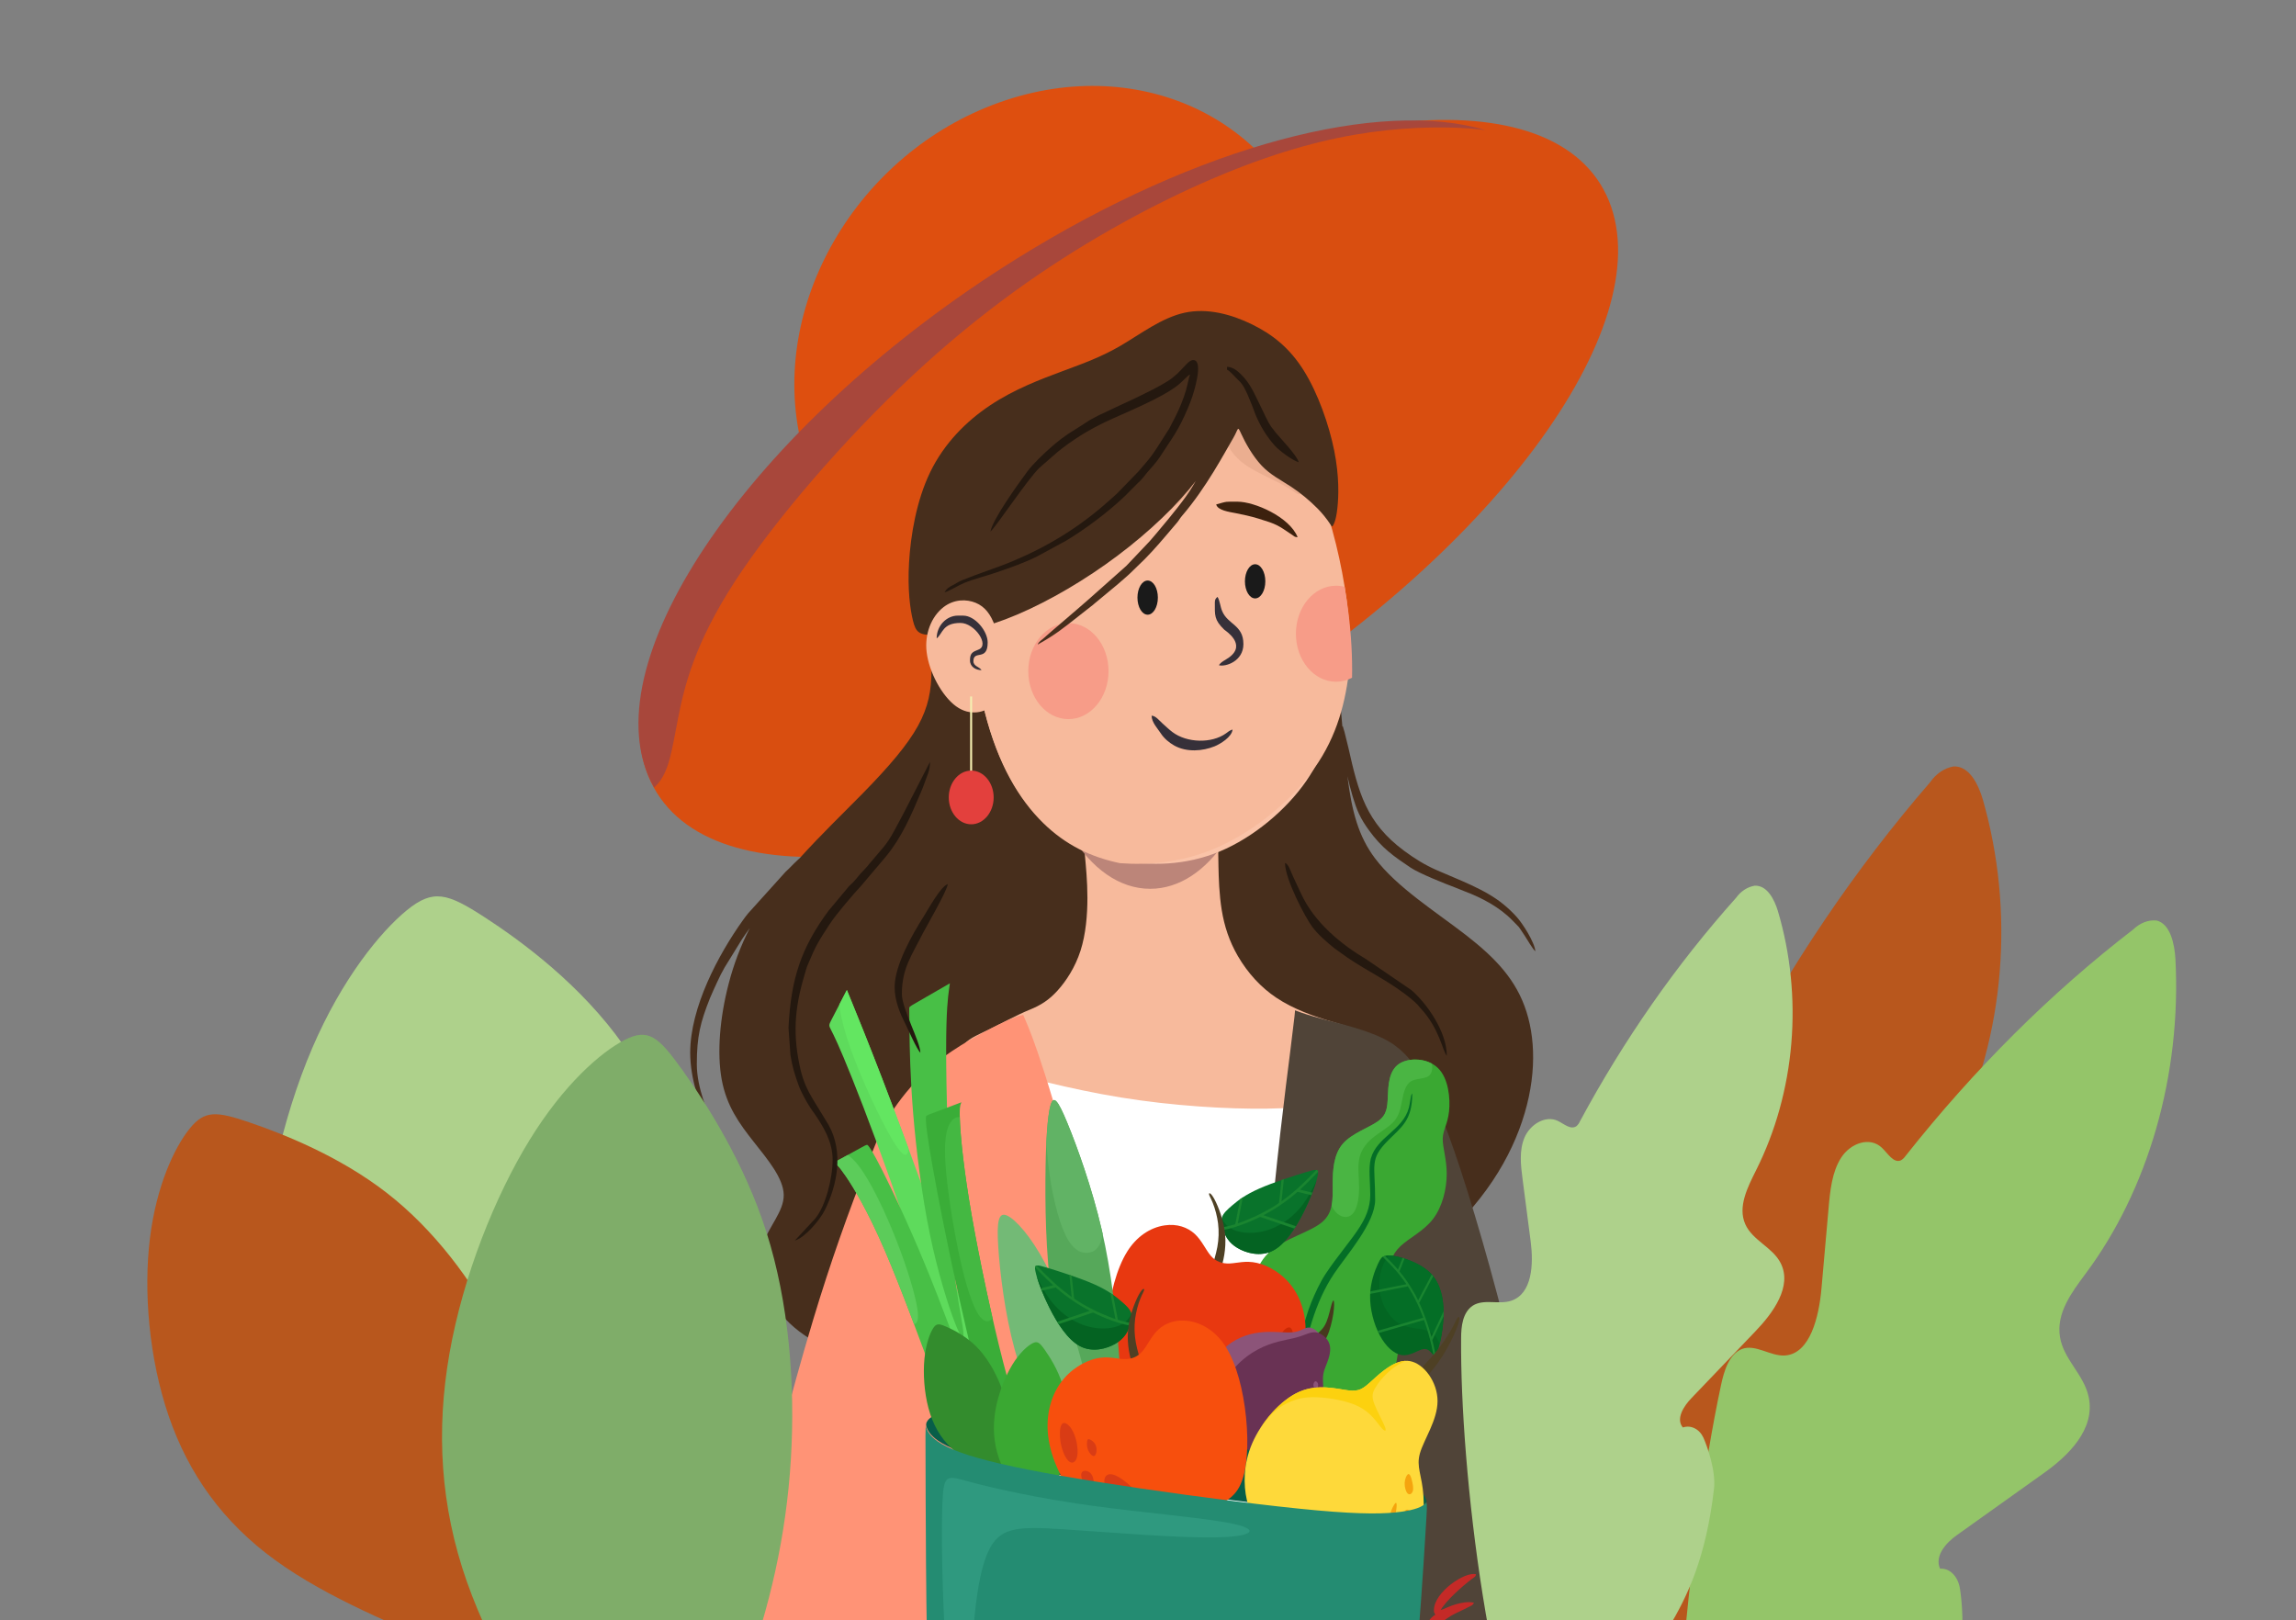 <svg width="231" height="163" viewBox="0 0 231 163" fill="none" xmlns="http://www.w3.org/2000/svg">
<rect x="0" y="0" width="231" height="163" fill="#808080" stroke="none"/>
<g clip-path="url(#clip0_75_5672)">
<path fill-rule="evenodd" clip-rule="evenodd" d="M33.499 152.297C28.57 145.805 26.325 138.403 26.283 130.064C26.241 121.725 28.415 112.45 31.414 105.453C34.413 98.456 38.305 93.72 40.942 91.574C43.579 89.428 45.013 89.856 48.728 92.267C52.443 94.678 58.448 99.068 62.773 105.224C67.098 111.379 69.751 119.296 70.868 127.124C71.984 134.953 71.577 142.695 69.894 151.119C68.21 159.544 65.247 168.646 62.332 171.911C59.416 175.176 56.539 172.561 51.294 168.468C46.049 164.376 38.429 158.791 33.499 152.297Z" fill="#AED18B"/>
<path d="M112.69 60.476C127.048 55.368 135.971 39.995 132.619 26.14C129.267 12.284 114.911 5.194 100.553 10.303C86.194 15.411 77.272 30.784 80.623 44.639C83.975 58.494 98.331 65.585 112.69 60.476Z" fill="#DE4F0F"/>
<path d="M122.992 72.33C149.679 56.348 167.087 33.012 161.874 20.208C156.66 7.403 130.799 9.979 104.112 25.961C77.425 41.943 60.017 65.279 65.231 78.083C70.444 90.888 96.305 88.312 122.992 72.33Z" fill="#D94E10"/>
<path fill-rule="evenodd" clip-rule="evenodd" d="M102.193 26.088C120.733 14.519 138.913 9.927 149.471 13.094C147.369 12.823 145.01 12.758 142.469 12.88C138.611 13.068 134.335 13.683 129.199 15.29C124.062 16.897 118.066 19.493 111.725 23.107C105.384 26.721 98.7 31.358 91.843 37.754C84.987 44.151 77.957 52.31 73.927 58.521C69.897 64.733 68.865 68.997 68.225 72.242C67.586 75.486 67.341 77.711 65.987 79.071C65.931 79.127 65.873 79.182 65.813 79.235C65.572 78.814 65.356 78.371 65.167 77.91C60.037 65.254 76.613 42.052 102.193 26.088Z" fill="#A8473B"/>
<path fill-rule="evenodd" clip-rule="evenodd" d="M94.256 52.494C93.221 54.471 93.024 55.404 92.975 56.695C92.926 57.985 93.025 59.632 93.221 61.526C93.418 63.42 93.714 65.562 93.714 67.484C93.714 69.406 93.418 71.108 92.359 73.029C91.299 74.951 89.475 77.092 86.813 79.811C84.901 81.763 82.556 84.013 80.464 86.337C80.374 86.422 80.293 86.496 80.226 86.557C79.809 86.931 79.465 87.335 79.043 87.71L75.264 91.902C75.065 92.142 74.936 92.319 74.755 92.571C72.257 96.062 69.441 101.361 69.441 105.924C69.441 107.252 69.698 108.627 70.004 109.662C70.225 110.41 70.91 112.174 71.364 112.512C71.354 112.026 70.107 109.61 70.107 107.077C70.107 104.287 70.456 102.868 71.439 100.407C71.65 99.878 71.909 99.361 72.153 98.813C72.379 98.309 72.629 97.818 72.901 97.343L74.646 94.511C74.905 94.127 75.161 93.745 75.433 93.385C74.526 95.152 73.811 97.037 73.305 98.998C72.417 102.402 72.122 105.971 72.614 108.634C73.107 111.297 74.389 113.054 75.818 114.866C77.248 116.678 78.825 118.545 78.85 120.22C78.875 121.894 77.346 123.377 76.755 125.216C76.164 127.056 76.509 129.252 78.037 131.475C79.565 133.699 82.276 135.95 88.906 137.515C95.536 139.08 106.085 139.959 115.992 138.229C125.9 136.5 135.167 132.162 141.478 127.577C147.788 122.993 151.139 118.16 152.84 113.658C154.54 109.156 154.59 104.983 153.579 101.799C152.569 98.614 150.498 96.417 147.492 94.084C144.485 91.75 140.541 89.279 138.348 86.369C136.659 84.129 136.008 81.628 135.561 78.091C135.882 79.499 136.297 80.958 136.724 81.873C137.009 82.485 137.351 83.013 137.737 83.545C139.046 85.353 140.224 86.15 141.915 87.292C142.777 87.874 145.406 88.925 146.403 89.295C146.72 89.412 146.989 89.538 147.328 89.666C149.071 90.321 150.889 91.277 152.198 92.641C153.046 93.528 152.59 92.943 153.385 94.119C153.634 94.489 154.211 95.514 154.472 95.709C154.404 94.799 153.172 92.893 152.605 92.269C152.197 91.814 151.758 91.394 151.293 91.014C149.452 89.472 146.647 88.48 144.51 87.532C143.346 87.017 142.316 86.377 141.281 85.611C137.446 82.781 136.669 79.722 135.662 75.234L135.263 73.618C135.188 73.336 135.149 73.3 135.099 73.059C135.082 73.073 135.067 73.088 135.054 73.104C134.572 67.781 134.056 60.951 133.739 55.374C133.394 49.252 133.296 44.639 130.757 41.593C128.218 38.545 123.24 37.062 117.547 37.804C111.854 38.545 105.445 41.51 101.305 44.505C97.164 47.5 95.292 50.517 94.256 52.494Z" fill="#472E1C"/>
<path fill-rule="evenodd" clip-rule="evenodd" d="M109.165 86.189C109.245 87.117 109.405 88.618 109.405 90.337C109.405 92.056 109.245 93.994 108.709 95.659C108.173 97.324 107.261 98.716 106.394 99.671C105.527 100.626 104.706 101.145 103.554 101.609C102.403 102.072 100.707 102.996 99.441 103.61C98.175 104.224 97.338 104.529 96.768 105.348C96.198 106.167 96.106 106.986 97.19 108.377C98.273 109.769 100.532 111.736 104.592 113.03C108.652 114.325 114.516 114.955 119.544 115.146C124.572 115.337 128.771 115.09 131.896 113.89C135.022 112.691 137.069 110.528 138.203 108.991C141.109 105.054 137.28 103.737 134.109 102.823C132.263 102.291 130.117 101.527 128.406 100.38C126.873 99.357 125.551 97.924 124.54 96.191C123.663 94.677 123.183 93.176 122.92 91.579C122.658 89.983 122.612 88.29 122.589 87.171C122.566 86.052 122.567 85.506 122.567 85.234C122.567 85.095 122.567 85.027 122.271 84.982C121.08 85.81 119.614 86.282 117.965 86.53C116.146 86.803 114.104 86.803 112.536 86.673C111.074 86.552 110.024 86.319 109.135 85.818C109.144 85.931 109.154 86.053 109.165 86.189Z" fill="#F7BA9C"/>
<path fill-rule="evenodd" clip-rule="evenodd" d="M107.508 75.186C107.596 77.188 107.767 80.364 107.784 84.024C109.787 87.353 112.601 89.425 115.717 89.425C118.65 89.425 121.314 87.591 123.287 84.601C123.147 81.904 123.113 79.304 123.093 77.42C123.067 74.874 123.067 73.635 123.067 73.015C123.067 72.7 123.067 72.544 122.723 72.444C121.341 74.326 119.638 75.399 117.723 75.961C115.611 76.582 113.24 76.582 111.419 76.287C109.722 76.012 108.502 75.483 107.471 74.344C107.482 74.6 107.494 74.878 107.508 75.186Z" fill="#BC8579"/>
<path fill-rule="evenodd" clip-rule="evenodd" d="M112.778 110.423C118.002 111.27 123.476 111.599 127.491 111.543C131.506 111.487 134.06 111.052 135.338 110.833C136.616 110.615 136.616 110.615 136.228 117.792C135.84 124.97 135.065 139.326 134.677 146.504C134.289 153.681 134.289 153.682 129.293 153.764C124.298 153.845 114.307 154.01 109.152 153.982C103.997 153.955 103.677 153.736 103.151 151.607C102.625 149.478 101.896 145.439 100.939 137.662C99.981 129.884 98.795 118.366 98.201 112.607C97.608 106.848 97.608 106.849 100.094 107.531C102.58 108.212 107.556 109.577 112.778 110.423Z" fill="white"/>
<path fill-rule="evenodd" clip-rule="evenodd" d="M89.928 111.568C90.811 110.287 92.206 108.489 94.228 106.881C96.251 105.272 98.9 103.856 100.458 103.093C102.015 102.33 102.48 102.221 102.712 102.166L102.945 102.11L103.223 102.765C103.502 103.419 104.06 104.727 105.129 108.078C106.198 111.43 107.779 116.826 109.08 122.467C110.381 128.108 111.405 133.994 112.381 143.451C113.358 152.907 114.287 165.933 114.659 174.817C115.03 183.7 114.847 188.443 114.753 190.813C114.659 193.184 114.659 193.184 112.312 193.075C109.966 192.966 105.27 192.748 100.598 191.876C95.925 191.004 91.277 189.478 87.302 187.543C83.327 185.609 80.027 183.265 77.842 180.485C75.657 177.705 74.588 174.49 74.239 170.92C73.891 167.351 74.263 163.426 75.681 156.64C77.099 149.854 79.562 140.207 81.842 132.686C83.482 127.246 85.352 121.907 87.444 116.69C88.672 113.612 89.045 112.849 89.928 111.568Z" fill="#FF9376"/>
<path fill-rule="evenodd" clip-rule="evenodd" d="M125.839 155.71C126.295 146.268 126.843 135.405 127.604 126.215C128.366 117.025 129.341 109.505 129.823 105.687C130.305 101.87 130.293 101.754 130.284 101.696C130.276 101.638 130.261 101.64 130.598 101.764C130.934 101.889 131.619 102.143 133.25 102.576C134.881 103.009 137.458 103.623 139.209 104.504C140.96 105.385 141.886 106.531 142.833 108.004C143.78 109.477 144.757 111.279 146.363 115.946C147.968 120.612 150.203 128.146 152.165 136.279C154.127 144.411 155.815 153.145 156.636 158.958C157.457 164.771 157.411 167.665 156.362 170.448C155.313 173.232 153.26 175.907 150.386 178.2C147.512 180.492 143.815 182.404 139.595 183.523C135.375 184.643 130.63 184.97 128.055 184.451C125.48 183.932 125.067 182.568 125.044 177.874C125.021 173.18 125.383 165.154 125.839 155.71Z" fill="#504438"/>
<path fill-rule="evenodd" clip-rule="evenodd" d="M145.153 114.555C145.177 113.684 145.646 113.121 145.788 111.827C145.929 110.533 145.742 108.509 144.683 107.468C143.624 106.427 141.698 106.371 140.71 107.076C139.723 107.781 139.676 109.242 139.629 110.339C139.583 111.435 139.537 112.167 138.642 112.814C137.747 113.46 136.011 114.023 135.093 115.091C134.174 116.16 134.082 117.735 134.082 119.198C134.082 120.66 134.174 122.01 132.977 122.995C131.779 123.979 129.284 124.597 127.807 125.891C126.33 127.185 125.856 129.154 125.644 132.161C125.432 135.168 125.48 139.22 125.903 142.37C126.327 145.52 127.126 147.77 128.254 148.726C129.382 149.682 130.839 149.345 132.861 147.827C134.883 146.308 137.468 143.608 138.949 141.076C140.43 138.545 140.806 136.183 140.688 134.074C140.57 131.964 139.96 130.108 139.818 128.674C139.677 127.24 140.007 126.227 140.9 125.383C141.793 124.54 143.25 123.865 144.191 122.627C145.131 121.389 145.554 119.59 145.554 118.099C145.554 116.608 145.129 115.425 145.153 114.555Z" fill="#3AA832"/>
<path fill-rule="evenodd" clip-rule="evenodd" d="M144.061 107.011C142.983 106.429 141.526 106.492 140.71 107.072C139.723 107.776 139.676 109.238 139.629 110.335C139.583 111.431 139.537 112.163 138.642 112.81C137.747 113.456 136.011 114.019 135.093 115.088C134.175 116.156 134.082 117.732 134.082 119.194C134.082 119.946 134.107 120.668 133.968 121.327C134.074 121.542 134.203 121.74 134.352 121.914C134.893 122.533 135.621 122.617 136.08 122.138C136.538 121.659 136.726 120.62 136.738 119.593C136.75 118.566 136.585 117.554 136.732 116.696C136.879 115.839 137.337 115.135 138.042 114.537C138.748 113.939 139.699 113.448 140.24 112.836C140.78 112.224 140.91 111.492 141.063 110.727C141.216 109.961 141.392 109.159 141.927 108.814C142.461 108.47 143.355 108.583 143.778 108.23C144.083 107.979 144.144 107.484 144.061 107.011Z" fill="#4AB543"/>
<path fill-rule="evenodd" clip-rule="evenodd" d="M137.863 120.213C137.863 121.575 137.316 122.633 136.815 123.432C136.009 124.719 134.475 126.48 133.34 128.216C132.8 129.042 132.324 130.081 131.939 131.012C131.17 132.874 130.541 135.915 130.257 137.942C130.072 139.242 129.929 140.505 129.818 141.889C129.794 142.175 129.771 142.535 129.734 142.885L129.602 145.007C129.59 145.136 129.56 145.265 129.542 145.387V145.72C129.566 145.812 129.615 145.892 129.68 145.947L130.78 138.403C131.358 134.7 132.282 131.019 134.241 128.118C135.522 126.222 138.354 123.042 138.354 120.72C138.354 117.127 137.761 116.66 139.644 114.755C140.995 113.387 142.09 112.751 142.09 110.005C141.931 110.224 141.955 110.36 141.892 110.696C141.846 110.948 141.8 111.256 141.748 111.452C141.145 113.726 138.506 114.391 137.917 116.573C137.665 117.533 137.863 119.003 137.863 120.213Z" fill="#046E26"/>
<path fill-rule="evenodd" clip-rule="evenodd" d="M123.105 123.851C123.311 124.395 123.626 125.042 124.503 125.563C125.379 126.084 126.817 126.477 128.067 125.836C129.318 125.195 130.382 123.52 131.165 121.96C131.948 120.399 132.45 118.954 132.584 118.255C132.717 117.556 132.482 117.602 131.328 117.954C130.173 118.306 128.1 118.965 126.696 119.584C125.292 120.204 124.557 120.783 124.004 121.251C123.45 121.719 123.08 122.074 122.942 122.471C122.803 122.869 122.899 123.308 123.105 123.851Z" fill="#09732B"/>
<path fill-rule="evenodd" clip-rule="evenodd" d="M123.106 123.851C123.311 124.394 123.627 125.042 124.503 125.562C125.379 126.083 126.817 126.477 128.068 125.836C129.319 125.195 130.382 123.519 131.165 121.959C131.783 120.727 132.227 119.569 132.451 118.791C132.103 119.538 131.658 120.408 131.107 121.148C130.219 122.323 129.09 123.191 127.835 123.663C126.648 124.107 125.461 124.133 124.569 123.893C123.822 123.692 123.281 123.304 122.912 122.57C122.82 122.941 122.917 123.352 123.106 123.851Z" fill="#046322"/>
<path fill-rule="evenodd" clip-rule="evenodd" d="M130.233 123.61C130.284 123.532 130.334 123.452 130.384 123.372C129.283 122.997 127.661 122.458 127.384 122.36C127.333 122.342 127.296 122.327 127.245 122.312C127.195 122.298 127.158 122.279 127.116 122.268C127.174 122.23 127.233 122.196 127.294 122.167C128.188 121.693 129.047 121.129 129.864 120.482L130.543 119.916C130.568 119.909 131.202 120.074 131.289 120.095L131.941 120.248C131.975 120.163 132.008 120.08 132.039 119.998L131.036 119.756C130.954 119.741 130.873 119.72 130.794 119.691C130.846 119.634 130.901 119.582 130.959 119.534L131.124 119.382C131.232 119.281 131.333 119.184 131.447 119.075C131.56 118.967 132.124 118.404 132.617 117.9C132.602 117.788 132.547 117.727 132.44 117.71L131.693 118.485C131.333 118.854 130.468 119.675 130.052 120.002C129.955 120.077 129.874 120.152 129.778 120.226L129.224 120.651C129.177 120.686 129.135 120.719 129.085 120.755C129.035 120.783 128.989 120.819 128.947 120.862C128.919 120.818 128.939 120.778 128.947 120.721L129.166 118.65L128.93 118.73L128.705 120.852C128.689 121.004 128.718 121.012 128.588 121.101C128.091 121.437 127.577 121.738 127.05 122L126.693 122.182C126.381 122.356 126.055 122.478 125.735 122.624C125.597 122.688 124.628 123.088 124.529 123.079C124.563 122.99 124.619 122.601 124.65 122.472L124.74 122.019C124.752 121.966 124.755 121.928 124.766 121.874L125.043 120.469C124.948 120.53 124.858 120.591 124.773 120.651L124.695 121.051C124.685 121.112 124.678 121.144 124.664 121.205C124.652 121.259 124.651 121.295 124.638 121.35L124.545 121.812C124.466 122.164 124.417 122.522 124.338 122.872C124.251 123.258 124.375 123.144 123.899 123.283L123.249 123.435C123.211 123.442 123.197 123.452 123.156 123.458C123.104 123.466 123.043 123.477 122.982 123.487C123.007 123.569 123.035 123.655 123.067 123.742C123.108 123.737 123.149 123.731 123.191 123.725L123.352 123.692C123.455 123.678 123.557 123.646 123.658 123.621L124.123 123.496C124.151 123.489 124.174 123.48 124.199 123.472C124.224 123.464 124.242 123.461 124.275 123.451C124.687 123.32 125.093 123.166 125.499 123.009C125.751 122.912 125.999 122.797 126.249 122.684C126.355 122.635 126.45 122.589 126.555 122.542C126.74 122.459 126.717 122.418 126.86 122.463C126.969 122.497 127.085 122.538 127.193 122.575L127.849 122.799C127.963 122.839 128.061 122.873 128.172 122.911L130.14 123.58L130.233 123.61Z" fill="#1A8530"/>
<path fill-rule="evenodd" clip-rule="evenodd" d="M122.767 127.789C123.074 127.04 123.384 125.638 123.261 124.23C123.138 122.822 122.58 121.407 122.206 120.7C121.833 119.993 121.642 119.994 121.637 120.123C121.632 120.253 121.811 120.515 122.015 121.023C122.274 121.674 122.453 122.367 122.548 123.08C122.646 123.876 122.621 124.687 122.475 125.472C122.331 126.256 122.073 126.999 121.95 127.536C121.827 128.074 121.841 128.402 121.999 128.518C122.157 128.634 122.46 128.538 122.767 127.789Z" fill="#4E4024"/>
<path fill-rule="evenodd" clip-rule="evenodd" d="M115.311 142.313C116.212 142.804 116.497 143.489 117.285 144.233C118.072 144.977 119.362 145.785 121.283 145.532C123.204 145.28 125.758 143.969 127.673 142.041C129.589 140.113 130.866 137.567 131.239 135.286C131.612 133.005 131.081 130.986 130.085 129.568C129.088 128.15 127.627 127.329 126.47 127.067C125.314 126.804 124.46 127.091 123.715 127.123C122.97 127.154 122.33 126.936 121.822 126.351C121.314 125.765 120.926 124.816 120.204 124.15C119.483 123.485 118.426 123.104 117.173 123.289C116.43 123.399 115.714 123.689 115.066 124.143C114.419 124.597 113.854 125.204 113.405 125.93C112.34 127.631 111.661 130.283 111.387 132.99C111.113 135.698 111.245 138.461 112.069 139.992C112.894 141.522 114.41 141.822 115.311 142.313Z" fill="#E83810"/>
<path fill-rule="evenodd" clip-rule="evenodd" d="M129.878 133.631C130.146 133.888 130.18 134.796 130.02 135.627C129.859 136.459 129.503 137.212 129.15 137.454C128.797 137.696 128.445 137.428 128.355 136.795C128.265 136.163 128.435 135.165 128.771 134.468C129.106 133.771 129.609 133.375 129.878 133.631H129.878ZM117.636 142.946C117.349 142.757 116.987 142.682 116.848 142.783C116.71 142.885 116.795 143.165 117.083 143.355C117.37 143.545 117.859 143.644 117.997 143.543C118.135 143.441 117.923 143.136 117.636 142.946ZM121.434 143.646C121.056 144.004 120.414 144.256 119.968 144.239C119.522 144.222 119.272 143.937 119.264 143.615C119.256 143.293 119.491 142.935 119.994 142.719C120.497 142.503 121.268 142.43 121.597 142.626C121.925 142.821 121.812 143.287 121.434 143.646V143.646ZM127.38 135.42C127.42 135.727 127.378 136.041 127.261 136.316C127.114 136.646 126.824 136.958 126.636 136.86C126.448 136.762 126.362 136.255 126.478 135.886C126.594 135.516 126.912 135.284 127.101 135.208C127.29 135.131 127.351 135.208 127.378 135.421L127.38 135.42ZM125.54 138.973C125.725 139.287 125.679 139.861 125.302 140.382C124.926 140.904 124.227 141.372 123.616 141.577C123.006 141.782 122.487 141.725 122.236 141.534C121.985 141.343 122.001 141.019 122.427 140.5C122.853 139.98 123.687 139.264 124.313 138.933C124.939 138.601 125.356 138.657 125.54 138.971V138.973ZM126.271 141.891C126.217 141.646 125.83 141.55 125.394 141.685C124.958 141.821 124.475 142.189 124.282 142.515C124.09 142.841 124.19 143.131 124.485 143.189C124.781 143.248 125.274 143.086 125.659 142.808C126.045 142.53 126.324 142.136 126.27 141.891H126.271ZM127.774 139.439C127.54 139.863 127.105 140.293 126.882 140.136C126.659 139.978 126.648 139.232 126.882 138.807C127.117 138.382 127.597 138.279 127.819 138.437C128.042 138.594 128.009 139.014 127.774 139.439Z" fill="#CC2904"/>
<path fill-rule="evenodd" clip-rule="evenodd" d="M132.102 134.62C132.343 134.304 132.878 133.987 133.226 133.444C133.573 132.901 133.733 132.134 133.872 131.597C134.01 131.06 134.124 130.757 134.185 130.863C134.245 130.97 134.25 131.483 134.139 132.213C134.027 132.942 133.796 133.886 133.501 134.484C133.206 135.082 132.848 135.335 132.582 135.457C132.316 135.58 132.142 135.572 132.028 135.41C131.914 135.248 131.861 134.933 132.102 134.62Z" fill="#47391E"/>
<path fill-rule="evenodd" clip-rule="evenodd" d="M132.755 135.904C132.888 134.938 132.906 134.518 132.682 134.168C132.457 133.819 131.989 133.534 131.589 133.572C131.188 133.61 130.85 133.969 130.057 134.045C129.264 134.12 128.022 133.911 126.734 134.063C125.445 134.215 124.111 134.729 123.064 135.764C122.017 136.799 121.255 138.356 120.924 139.959C120.593 141.561 120.693 143.21 121.117 144.452C121.541 145.693 122.293 146.527 122.981 146.876C123.67 147.225 124.296 147.087 125.81 145.843C127.325 144.598 129.728 142.246 131.052 140.314C132.377 138.382 132.623 136.87 132.755 135.904Z" fill="#8C5479"/>
<path fill-rule="evenodd" clip-rule="evenodd" d="M122.714 140.268C123.392 138.08 125.031 136.593 126.541 135.78C128.052 134.967 129.436 134.829 130.376 134.583C131.316 134.338 131.815 133.982 132.374 134.049C132.933 134.116 133.554 134.606 133.753 135.218C133.952 135.831 133.728 136.566 133.518 137.116C133.308 137.666 133.111 138.03 133.099 138.739C133.087 139.449 133.26 140.502 133.204 141.865C133.148 143.229 132.862 144.902 131.952 146.248C131.041 147.594 129.505 148.613 127.843 148.889C126.182 149.165 124.392 148.698 123.355 147.021C122.318 145.343 122.037 142.455 122.714 140.268Z" fill="#693254"/>
<path fill-rule="evenodd" clip-rule="evenodd" d="M130.537 146.072C130.495 145.602 130.607 144.723 130.924 144.231C131.241 143.739 131.764 143.635 132.039 143.79C132.313 143.944 132.34 144.357 132.12 144.879C131.9 145.4 131.433 146.03 131.102 146.315C130.772 146.601 130.578 146.539 130.537 146.072ZM131.044 142.745C130.932 142.705 130.814 142.827 130.763 142.995C130.713 143.163 130.73 143.377 130.842 143.415C130.955 143.454 131.162 143.32 131.211 143.152C131.261 142.984 131.156 142.784 131.043 142.745H131.044ZM127.264 146.331C127.353 146.178 127.486 146.07 127.636 146.03C127.801 145.989 127.997 146.037 128.062 146.181C128.127 146.325 128.062 146.565 127.891 146.67C127.72 146.776 127.443 146.75 127.311 146.67C127.178 146.591 127.191 146.461 127.264 146.331V146.331ZM126.452 146.923C126.036 146.807 125.433 146.69 125.098 146.829C124.763 146.968 124.696 147.363 125.006 147.69C125.316 148.018 125.998 148.279 126.442 148.352C126.886 148.425 127.089 148.314 127.199 148.102C127.309 147.89 127.322 147.58 127.213 147.367C127.103 147.155 126.871 147.039 126.453 146.923H126.452ZM132.331 138.98C132.214 139.015 132.118 139.236 132.144 139.423C132.17 139.61 132.319 139.761 132.437 139.727C132.555 139.692 132.641 139.469 132.615 139.282C132.588 139.096 132.449 138.946 132.331 138.98ZM131.824 142.773C131.727 142.602 131.665 142.407 131.641 142.203C131.617 141.998 131.632 141.79 131.685 141.594C131.802 141.193 132.112 140.861 132.334 140.898C132.556 140.935 132.69 141.34 132.717 141.811C132.743 142.283 132.66 142.819 132.476 143.019C132.292 143.22 132.005 143.078 131.824 142.773ZM129.297 145.704C129.392 145.518 129.552 145.325 129.715 145.307C129.757 145.301 129.8 145.307 129.84 145.325C129.879 145.343 129.915 145.372 129.944 145.409C129.973 145.447 129.994 145.492 130.006 145.542C130.018 145.591 130.02 145.643 130.013 145.694C129.98 145.942 129.748 146.28 129.569 146.387C129.391 146.495 129.266 146.371 129.219 146.219C129.172 146.068 129.202 145.89 129.297 145.704V145.704ZM127.915 147.539C127.99 147.244 128.165 146.962 128.459 146.888C128.753 146.815 129.167 146.951 129.367 147.168C129.568 147.385 129.556 147.685 129.275 147.912C128.994 148.139 128.444 148.296 128.154 148.219C127.864 148.142 127.84 147.835 127.915 147.539H127.915Z" fill="#8C5479"/>
<path fill-rule="evenodd" clip-rule="evenodd" d="M93.235 143.088C93.207 143.139 93.189 143.177 93.177 143.371C93.26 143.886 93.623 144.419 94.346 144.93C95.439 145.703 97.354 146.428 100.704 147.205C104.054 147.982 108.837 148.811 114.783 149.683C120.728 150.555 127.84 151.469 132.518 151.891C137.196 152.313 139.442 152.242 140.992 152.031C142.357 151.845 143.185 151.551 143.544 151.085L143.53 151.033C143.438 150.697 143.248 150.021 141.884 149.317C140.521 148.614 137.983 147.883 130.508 146.645C123.033 145.408 110.622 143.664 103.67 142.835C96.719 142.005 95.223 142.089 94.379 142.314C93.535 142.539 93.335 142.905 93.235 143.088Z" fill="#085E49"/>
<path fill-rule="evenodd" clip-rule="evenodd" d="M109.835 143.144C108.543 140.472 106.991 136.874 106.143 132.429C105.294 127.983 105.155 122.698 105.179 118.761C105.203 114.823 105.391 112.235 105.696 111.195C106.002 110.155 106.425 110.661 107.388 112.995C108.352 115.329 109.857 119.489 110.844 123.738C111.831 127.988 112.301 132.316 112.607 136.591C112.912 140.865 113.054 145.085 112.607 146.322C112.16 147.559 111.128 145.816 109.835 143.144Z" fill="#56A85A"/>
<path fill-rule="evenodd" clip-rule="evenodd" d="M105.276 114.922C105.364 113.105 105.507 111.846 105.701 111.195C106.006 110.154 106.429 110.66 107.393 112.994C108.357 115.329 109.861 119.488 110.848 123.738C110.88 123.872 110.91 124.006 110.941 124.14C110.92 124.29 110.893 124.439 110.859 124.585C110.623 125.569 110.106 125.991 109.437 126.048C108.767 126.104 107.944 125.794 107.204 124.276C106.463 122.758 105.805 120.029 105.476 117.245C105.383 116.464 105.317 115.679 105.276 114.922Z" fill="#61B365"/>
<path fill-rule="evenodd" clip-rule="evenodd" d="M105.887 144.072C104.454 141.991 103.043 139.235 102.08 135.747C101.116 132.26 100.599 128.041 100.434 125.454C100.269 122.867 100.457 121.91 101.327 122.304C102.197 122.698 103.748 124.441 105.158 127.113C106.569 129.785 107.836 133.383 108.66 136.394C109.485 139.405 109.861 141.824 110.045 143.819C110.23 145.814 110.233 147.39 109.504 147.475C108.775 147.56 107.321 146.153 105.887 144.072Z" fill="#73BA76"/>
<path fill-rule="evenodd" clip-rule="evenodd" d="M97.568 142.638C96.158 138.813 93.713 130.854 91.433 124.09C89.153 117.326 87.037 111.758 85.721 108.467C84.404 105.177 83.888 104.165 83.629 103.659C83.37 103.153 83.371 103.155 83.675 102.561L84.897 100.199L85.203 99.608L85.72 100.874C86.237 102.14 87.272 104.671 88.767 108.552C90.262 112.433 92.21 117.664 93.785 122.192C95.36 126.72 96.559 130.545 97.722 134.34C98.886 138.135 100.014 141.905 100.343 143.818C100.672 145.731 100.202 145.786 99.779 145.969C99.356 146.152 98.978 146.465 97.568 142.638Z" fill="#5EDB5C"/>
<path fill-rule="evenodd" clip-rule="evenodd" d="M84.443 101.078L84.898 100.199L85.204 99.608L85.721 100.874C86.238 102.14 87.272 104.671 88.767 108.552C89.558 110.608 90.475 113.042 91.401 115.549C91.334 116.522 90.867 116.494 89.764 114.643C88.564 112.632 86.614 108.47 85.533 105.376C84.905 103.589 84.571 102.158 84.443 101.078Z" fill="#63E661"/>
<path fill-rule="evenodd" clip-rule="evenodd" d="M93.545 124.132C92.746 120.251 92.182 115.751 91.876 112.04C91.571 108.329 91.524 105.402 91.5 103.743C91.477 102.084 91.477 101.69 91.477 101.493C91.477 101.296 91.477 101.297 92.158 100.903L94.885 99.328L95.567 98.936L95.474 99.611C95.382 100.286 95.192 101.636 95.192 105.601C95.192 109.566 95.38 116.148 95.569 120.648C95.757 125.147 95.944 127.566 96.227 129.619C96.509 131.672 96.885 133.36 96.932 134.119C96.979 134.878 96.697 134.709 96.038 132.993C95.38 131.278 94.344 128.013 93.545 124.132Z" fill="#48BF46"/>
<path fill-rule="evenodd" clip-rule="evenodd" d="M97.86 139.966C96.485 136.001 94.721 131.22 93.029 127.128C91.338 123.036 89.715 119.633 88.763 117.748C87.811 115.864 87.529 115.498 87.388 115.315C87.247 115.132 87.249 115.133 86.683 115.442L84.426 116.68L83.862 116.989L83.98 117.045C84.097 117.101 84.332 117.213 85.133 118.395C85.935 119.577 87.296 121.826 88.988 125.736C90.68 129.645 92.702 135.213 94.254 139.404C95.805 143.594 96.885 146.406 97.968 147.982C99.05 149.557 100.13 149.894 100.177 148.485C100.224 147.077 99.235 143.931 97.86 139.966Z" fill="#48BF46"/>
<path fill-rule="evenodd" clip-rule="evenodd" d="M85.296 116.204L84.426 116.681L83.862 116.99L83.98 117.046C84.097 117.102 84.332 117.214 85.133 118.396C85.935 119.578 87.296 121.827 88.988 125.737C89.926 127.902 90.965 130.578 91.969 133.246C92.288 133.148 92.47 132.782 92.289 131.632C92.065 130.212 91.289 127.596 90.173 124.756C89.057 121.915 87.599 118.85 86.377 117.275C85.994 116.784 85.636 116.438 85.296 116.204Z" fill="#5CCC5A"/>
<path fill-rule="evenodd" clip-rule="evenodd" d="M98.882 140.338C97.792 136.395 96.587 131.12 95.608 126.466C94.629 121.812 93.879 117.776 93.509 115.51C93.139 113.244 93.151 112.746 93.157 112.497C93.162 112.249 93.163 112.248 93.757 112.024L96.135 111.128L96.73 110.904L96.672 111.04C96.615 111.177 96.499 111.449 96.593 113.117C96.686 114.785 96.987 117.849 97.773 122.354C98.559 126.859 99.831 132.806 100.918 137.011C102.004 141.217 102.907 143.684 103.044 145.477C103.18 147.27 102.552 148.388 101.751 147.644C100.951 146.9 99.971 144.281 98.882 140.338Z" fill="#3AAD38"/>
<path fill-rule="evenodd" clip-rule="evenodd" d="M96.561 112.4C96.566 112.603 96.576 112.839 96.591 113.112C96.683 114.781 96.985 117.844 97.772 122.349C98.311 125.438 99.078 129.205 99.858 132.624L99.855 132.628C99.608 132.993 99.117 133.162 98.563 132.431C98.009 131.7 97.399 130.068 96.8 127.565C96.2 125.062 95.613 121.687 95.308 119.072C95.002 116.457 94.978 114.6 95.354 113.503C95.619 112.729 96.083 112.334 96.561 112.4Z" fill="#44B842"/>
<path fill-rule="evenodd" clip-rule="evenodd" d="M95.757 145.731C94.603 144.662 93.853 143.312 93.418 141.695C92.983 140.079 92.864 138.194 93.007 136.717C93.149 135.24 93.547 134.172 93.876 133.651C94.205 133.131 94.464 133.159 95.205 133.484C95.945 133.808 97.167 134.426 98.201 135.452C99.235 136.479 100.082 137.915 100.669 139.389C101.257 140.863 101.586 142.385 101.739 144.086C101.892 145.787 101.868 147.672 101.551 148.417C101.234 149.163 100.622 148.769 99.541 148.178C98.46 147.588 96.909 146.8 95.757 145.731Z" fill="#338C2D"/>
<path fill-rule="evenodd" clip-rule="evenodd" d="M100.519 146.766C99.96 145.156 99.863 143.537 100.154 141.874C100.444 140.211 101.123 138.504 101.853 137.304C102.584 136.104 103.377 135.411 103.876 135.154C104.375 134.896 104.59 135.074 105.1 135.793C105.61 136.512 106.417 137.773 106.892 139.277C107.366 140.781 107.51 142.529 107.41 144.159C107.31 145.79 106.969 147.305 106.399 148.875C105.829 150.444 105.03 152.065 104.446 152.528C103.862 152.99 103.493 152.284 102.798 151.132C102.102 149.979 101.079 148.376 100.519 146.766Z" fill="#3AA832"/>
<path fill-rule="evenodd" clip-rule="evenodd" d="M113.645 133.469C113.439 134.012 113.124 134.66 112.247 135.18C111.371 135.701 109.933 136.095 108.683 135.454C107.432 134.813 106.368 133.137 105.585 131.577C104.802 130.017 104.3 128.571 104.166 127.872C104.033 127.172 104.268 127.218 105.422 127.571C106.577 127.924 108.65 128.583 110.054 129.202C111.458 129.821 112.193 130.4 112.746 130.868C113.3 131.336 113.67 131.691 113.808 132.089C113.947 132.486 113.85 132.925 113.645 133.469Z" fill="#09732B"/>
<path fill-rule="evenodd" clip-rule="evenodd" d="M113.644 133.471C113.438 134.014 113.123 134.662 112.247 135.183C111.371 135.703 109.933 136.097 108.682 135.456C107.431 134.815 106.368 133.139 105.585 131.579C104.967 130.348 104.523 129.188 104.299 128.411C104.647 129.158 105.092 130.028 105.643 130.768C106.531 131.943 107.66 132.811 108.915 133.283C110.101 133.727 111.288 133.753 112.181 133.513C112.927 133.312 113.468 132.924 113.838 132.19C113.93 132.562 113.833 132.974 113.644 133.471Z" fill="#046322"/>
<path fill-rule="evenodd" clip-rule="evenodd" d="M106.52 133.23C106.469 133.151 106.419 133.072 106.369 132.992C107.47 132.617 109.091 132.077 109.37 131.978C109.42 131.961 109.458 131.946 109.508 131.931C109.559 131.916 109.596 131.898 109.638 131.887C109.58 131.849 109.521 131.816 109.46 131.786C108.566 131.312 107.706 130.748 106.89 130.101L106.21 129.535C106.185 129.529 105.551 129.693 105.465 129.714L104.813 129.867C104.779 129.782 104.746 129.699 104.714 129.617L105.718 129.375C105.799 129.361 105.88 129.339 105.959 129.31C105.907 129.253 105.852 129.201 105.795 129.154L105.63 129.001C105.521 128.9 105.42 128.803 105.307 128.695C105.193 128.586 104.63 128.023 104.137 127.519C104.151 127.407 104.206 127.347 104.313 127.329L105.061 128.104C105.421 128.473 106.286 129.295 106.701 129.62C106.798 129.697 106.88 129.771 106.976 129.847L107.53 130.273C107.576 130.307 107.619 130.34 107.668 130.376C107.718 130.405 107.765 130.441 107.807 130.483C107.835 130.439 107.814 130.399 107.807 130.343L107.588 128.271C107.666 128.298 107.745 128.325 107.823 128.352L108.049 130.473C108.065 130.625 108.036 130.633 108.165 130.723C108.663 131.059 109.176 131.359 109.703 131.622L110.061 131.804C110.372 131.977 110.699 132.1 111.018 132.246C111.157 132.31 112.126 132.709 112.225 132.7C112.19 132.611 112.132 132.222 112.103 132.093L112.011 131.64C111.999 131.588 111.996 131.548 111.986 131.496L111.709 130.09C111.803 130.152 111.893 130.213 111.978 130.273L112.056 130.672C112.066 130.733 112.073 130.765 112.087 130.827C112.099 130.88 112.101 130.916 112.114 130.971L112.206 131.434C112.285 131.785 112.334 132.142 112.413 132.493C112.5 132.88 112.377 132.765 112.853 132.904L113.502 133.057C113.54 133.064 113.554 133.073 113.595 133.079C113.647 133.087 113.708 133.099 113.769 133.108C113.744 133.191 113.716 133.276 113.684 133.364C113.644 133.358 113.603 133.353 113.56 133.346L113.399 133.313C113.296 133.299 113.194 133.267 113.093 133.242L112.628 133.118C112.6 133.11 112.577 133.101 112.552 133.093C112.528 133.086 112.509 133.083 112.476 133.072C112.064 132.942 111.658 132.788 111.253 132.631C111.001 132.533 110.752 132.419 110.503 132.305C110.396 132.257 110.301 132.211 110.196 132.163C110.011 132.081 110.034 132.04 109.891 132.085C109.782 132.119 109.666 132.159 109.559 132.197L108.903 132.421C108.789 132.461 108.69 132.494 108.58 132.533L106.611 133.197L106.52 133.23Z" fill="#1A8530"/>
<path fill-rule="evenodd" clip-rule="evenodd" d="M113.986 137.407C113.679 136.657 113.368 135.255 113.492 133.847C113.615 132.439 114.172 131.024 114.546 130.321C114.92 129.617 115.111 129.614 115.116 129.744C115.121 129.874 114.942 130.136 114.737 130.643C114.479 131.294 114.299 131.987 114.204 132.7C114.107 133.496 114.132 134.307 114.278 135.092C114.422 135.876 114.68 136.619 114.802 137.157C114.925 137.694 114.911 138.023 114.754 138.139C114.596 138.255 114.292 138.156 113.986 137.407Z" fill="#4E4024"/>
<path fill-rule="evenodd" clip-rule="evenodd" d="M121.442 151.931C120.541 152.422 120.256 153.107 119.468 153.851C118.681 154.594 117.391 155.402 115.47 155.15C113.549 154.897 110.995 153.587 109.08 151.659C107.164 149.731 105.887 147.185 105.514 144.903C105.141 142.621 105.672 140.604 106.668 139.185C107.665 137.767 109.125 136.949 110.282 136.684C111.44 136.419 112.293 136.708 113.038 136.74C113.783 136.772 114.421 136.554 114.931 135.968C115.441 135.383 115.827 134.434 116.546 133.768C117.265 133.103 118.325 132.721 119.578 132.907C120.321 133.016 121.037 133.307 121.685 133.76C122.333 134.214 122.898 134.822 123.347 135.547C124.412 137.25 125.091 139.901 125.365 142.609C125.639 145.316 125.507 148.08 124.683 149.61C123.858 151.141 122.343 151.44 121.442 151.931Z" fill="#F74F0D"/>
<path fill-rule="evenodd" clip-rule="evenodd" d="M106.872 143.249C106.604 143.505 106.57 144.414 106.731 145.246C106.891 146.077 107.247 146.83 107.6 147.072C107.953 147.315 108.305 147.046 108.395 146.413C108.485 145.78 108.315 144.783 107.98 144.086C107.644 143.389 107.141 142.993 106.872 143.246L106.872 143.249ZM119.114 152.566C119.401 152.376 119.764 152.3 119.902 152.403C120.041 152.505 119.955 152.784 119.668 152.974C119.38 153.164 118.892 153.264 118.753 153.161C118.615 153.059 118.827 152.755 119.114 152.566ZM115.316 153.265C115.694 153.624 116.336 153.875 116.782 153.858C117.229 153.84 117.478 153.556 117.486 153.234C117.494 152.912 117.259 152.554 116.756 152.338C116.253 152.122 115.482 152.049 115.154 152.245C114.825 152.441 114.939 152.906 115.316 153.265V153.265ZM109.37 145.038C109.33 145.345 109.372 145.659 109.489 145.934C109.636 146.265 109.926 146.577 110.114 146.479C110.302 146.381 110.388 145.874 110.272 145.504C110.156 145.135 109.838 144.903 109.649 144.826C109.46 144.748 109.399 144.826 109.372 145.04L109.37 145.038ZM111.21 148.591C111.025 148.905 111.071 149.479 111.448 150C111.825 150.521 112.524 150.99 113.134 151.195C113.744 151.401 114.263 151.343 114.514 151.152C114.765 150.961 114.749 150.638 114.323 150.118C113.897 149.597 113.063 148.883 112.437 148.55C111.811 148.218 111.394 148.275 111.21 148.589V148.591ZM110.479 151.509C110.533 151.264 110.92 151.168 111.356 151.303C111.792 151.439 112.276 151.807 112.468 152.133C112.661 152.459 112.56 152.746 112.265 152.805C111.97 152.863 111.477 152.702 111.091 152.423C110.705 152.145 110.426 151.752 110.48 151.507L110.479 151.509ZM108.977 149.056C109.211 149.481 109.645 149.911 109.868 149.753C110.091 149.595 110.102 148.85 109.868 148.425C109.634 148 109.154 147.896 108.931 148.054C108.708 148.212 108.742 148.632 108.977 149.056Z" fill="#D93C15"/>
<path fill-rule="evenodd" clip-rule="evenodd" d="M144.641 135.914C144.888 135.233 145.229 133.652 145.238 132.142C145.247 130.631 144.924 129.192 144.032 128.211C143.14 127.231 141.678 126.711 140.773 126.476C139.869 126.241 139.52 126.297 139.281 126.377C139.042 126.456 138.912 126.562 138.62 127.194C138.328 127.826 137.877 128.985 137.846 130.329C137.816 131.672 138.208 133.21 138.819 134.351C139.431 135.492 140.262 136.238 141.047 136.341C141.831 136.445 142.57 135.906 143.068 135.768C143.566 135.63 143.825 135.894 144.032 136.134C144.239 136.375 144.394 136.596 144.641 135.914Z" fill="#036622"/>
<path fill-rule="evenodd" clip-rule="evenodd" d="M144.845 135.216C145.042 134.414 145.23 133.256 145.237 132.142C145.246 130.63 144.924 129.192 144.032 128.211C143.139 127.231 141.677 126.711 140.773 126.476C140.276 126.348 139.946 126.308 139.711 126.308C139.332 126.802 139.056 127.401 138.909 128.052C138.689 129.002 138.742 130.015 139.06 130.923C139.389 131.855 140.015 132.708 140.735 133.147C141.456 133.585 142.273 133.609 142.943 133.722C143.612 133.834 144.136 134.035 144.506 134.549C144.645 134.75 144.759 134.975 144.845 135.216Z" fill="#046E26"/>
<path fill-rule="evenodd" clip-rule="evenodd" d="M145.232 132.439C145.235 132.34 145.237 132.241 145.238 132.142C145.238 132.07 145.238 131.999 145.238 131.928C144.895 132.655 144.573 133.346 144.537 133.421C144.367 133.783 144.186 134.149 144.023 134.512C144.006 134.478 143.995 134.441 143.989 134.403C143.85 133.872 143.67 133.328 143.491 132.814C143.373 132.479 142.965 131.395 142.785 131.076C142.851 130.991 143.015 130.655 143.068 130.55C143.114 130.464 143.16 130.368 143.207 130.286L143.622 129.494C143.773 129.182 144.006 128.766 144.176 128.438L144.195 128.402C144.149 128.342 144.099 128.284 144.048 128.228L143.996 128.329L143.335 129.588C143.188 129.864 142.94 130.316 142.808 130.591C142.788 130.632 142.762 130.677 142.741 130.719C142.721 130.762 142.695 130.8 142.675 130.839C142.652 130.796 142.66 130.794 142.635 130.745L142.415 130.313C142.023 129.617 141.623 128.96 141.154 128.362C141.096 128.288 140.84 127.982 140.803 127.914C140.933 127.622 141.092 127.179 141.211 126.875L141.307 126.63C141.239 126.608 141.173 126.588 141.108 126.568L140.746 127.495C140.713 127.581 140.683 127.66 140.647 127.743C140.588 127.643 140.292 127.334 140.211 127.247C139.929 126.943 139.634 126.646 139.336 126.36L139.282 126.377C139.223 126.395 139.165 126.421 139.11 126.454C139.371 126.705 139.629 126.961 139.882 127.223C140.061 127.406 140.251 127.615 140.429 127.82C140.703 128.141 140.983 128.479 141.239 128.838C141.331 128.956 141.417 129.08 141.497 129.21L141.256 129.258C141.096 129.282 140.933 129.329 140.773 129.354C140.696 129.367 140.617 129.39 140.539 129.402L139.59 129.592C139.547 129.601 139.508 129.607 139.465 129.617L138.983 129.713C138.887 129.734 138.207 129.858 137.869 129.931C137.862 130.014 137.857 130.099 137.853 130.183L138.268 130.1C138.466 130.058 138.713 130.02 138.897 129.973C138.981 129.952 139.058 129.944 139.145 129.922C139.353 129.871 139.561 129.849 139.774 129.798C140.051 129.73 140.591 129.63 140.892 129.574L141.265 129.5C141.354 129.483 141.566 129.454 141.639 129.42L141.823 129.711C141.878 129.789 141.949 129.931 141.999 130.021C142.035 130.085 142.06 130.101 142.091 130.16C142.122 130.219 142.129 130.248 142.166 130.313C142.228 130.411 142.284 130.515 142.333 130.623L142.63 131.234C142.676 131.342 142.722 131.428 142.768 131.536C142.815 131.644 142.853 131.74 142.895 131.836C142.983 132.035 143.058 132.24 143.135 132.442C143.203 132.62 143.209 132.57 143.058 132.617L142.346 132.822C142.264 132.844 142.19 132.866 142.109 132.891L140.914 133.235C140.601 133.329 140.278 133.415 139.965 133.509C139.508 133.646 139.054 133.763 138.599 133.9C138.633 133.975 138.667 134.049 138.702 134.121L139.989 133.751C140.212 133.689 140.419 133.624 140.642 133.562C141.085 133.439 141.512 133.307 141.955 133.184L142.935 132.901C143.014 132.877 143.2 132.845 143.262 132.802C143.289 132.855 143.311 132.911 143.327 132.97C143.596 133.739 143.825 134.527 144.013 135.33C144.091 135.666 144.161 136.001 144.225 136.337C144.255 136.363 144.292 136.376 144.329 136.373C144.366 136.37 144.402 136.352 144.429 136.322L144.418 136.263C144.353 135.906 144.275 135.56 144.193 135.204C144.17 135.109 144.15 135.032 144.126 134.935C144.108 134.858 144.092 134.863 144.117 134.806C144.13 134.773 144.15 134.736 144.168 134.699L145.232 132.439Z" fill="#1A8530"/>
<path fill-rule="evenodd" clip-rule="evenodd" d="M143.786 138.238C144.429 137.492 145.011 136.672 145.523 135.788C146.113 134.763 146.598 133.635 146.765 133.048C146.931 132.46 146.778 132.413 146.635 132.595C146.493 132.776 146.358 133.185 145.973 133.857C145.477 134.694 144.924 135.478 144.319 136.202C143.694 136.942 143.087 137.489 142.858 137.91C142.63 138.33 142.78 138.624 142.956 138.727C143.132 138.83 143.336 138.742 143.786 138.238Z" fill="#4E4024"/>
<path fill-rule="evenodd" clip-rule="evenodd" d="M143.212 150.503C143.353 152.609 143.033 156.032 141.473 158.145C139.914 160.258 137.114 161.063 135.142 160.869C133.17 160.675 132.025 159.484 131.201 158.254C130.378 157.024 129.877 155.758 129.226 155.045C128.576 154.332 127.777 154.175 127.075 153.679C126.373 153.183 125.768 152.348 125.439 150.89C125.111 149.431 125.058 147.349 125.988 145.205C126.919 143.061 128.833 140.854 130.736 140.028C132.638 139.202 134.528 139.754 135.65 139.888C136.772 140.021 137.124 139.737 138.037 138.906C138.95 138.074 140.423 136.697 141.844 136.943C143.266 137.189 144.636 139.059 144.631 140.974C144.626 142.888 143.246 144.854 142.857 146.23C142.468 147.606 143.071 148.397 143.212 150.503Z" fill="#FED93A"/>
<path fill-rule="evenodd" clip-rule="evenodd" d="M126.775 143.732C127.8 142.119 129.271 140.665 130.735 140.029C132.638 139.202 134.528 139.755 135.649 139.888C136.771 140.022 137.123 139.738 138.036 138.906C138.854 138.162 140.121 136.98 141.399 136.917C141.324 136.952 141.251 136.987 141.178 137.023C140.599 137.307 140.057 137.689 139.566 138.156C139.058 138.637 138.577 139.236 138.314 139.724C138.052 140.212 138.01 140.584 138.288 141.303C138.567 142.022 139.168 143.087 139.35 143.591C139.532 144.096 139.296 144.039 138.894 143.553C138.492 143.068 137.925 142.143 136.737 141.534C135.55 140.925 133.74 140.628 132.484 140.583C131.227 140.537 130.524 140.747 129.92 140.992C129.315 141.236 128.809 141.517 128.335 141.929C127.86 142.342 127.416 142.887 126.959 143.49C126.898 143.57 126.836 143.651 126.775 143.732Z" fill="#FCD10F"/>
<path fill-rule="evenodd" clip-rule="evenodd" d="M138.859 158.706C138.587 159.161 138.117 159.616 137.598 159.76C137.08 159.905 136.513 159.739 136.386 159.417C136.259 159.094 136.573 158.614 137.128 158.241C137.684 157.868 138.481 157.602 138.843 157.698C139.205 157.794 139.131 158.25 138.859 158.706ZM140.496 151.764C140.464 152.072 140.411 152.342 140.265 152.472C140.119 152.601 139.873 152.589 139.905 152.28C139.936 151.971 140.241 151.366 140.39 151.237C140.539 151.107 140.529 151.456 140.498 151.764H140.496ZM142.068 149.021C142.133 149.29 142.225 149.706 142.151 149.993C142.076 150.281 141.833 150.441 141.643 150.282C141.453 150.122 141.311 149.651 141.322 149.236C141.333 148.822 141.495 148.465 141.621 148.353C141.748 148.242 141.839 148.376 141.903 148.503C141.967 148.631 142.004 148.752 142.069 149.021H142.068ZM138.995 156.634C138.969 156.896 138.75 157.29 138.533 157.325C138.316 157.359 138.099 157.032 138.125 156.77C138.151 156.509 138.419 156.311 138.637 156.277C138.854 156.243 139.021 156.372 138.996 156.634H138.995ZM136.724 157.604C136.809 157.46 136.721 157.361 136.496 157.41C136.271 157.458 135.909 157.657 135.824 157.802C135.74 157.946 135.933 158.036 136.158 157.986C136.383 157.937 136.639 157.748 136.724 157.604V157.604ZM135.517 158.767C135.396 159.016 134.904 159.319 134.437 159.345C133.971 159.372 133.53 159.122 133.437 158.858C133.343 158.595 133.596 158.315 133.937 158.191C134.277 158.067 134.706 158.099 135.044 158.212C135.383 158.325 135.636 158.519 135.515 158.767H135.517ZM139.862 155.006C139.809 155.36 139.672 155.566 139.472 155.575C139.273 155.585 139.011 155.4 139.063 155.046C139.116 154.691 139.484 154.168 139.684 154.158C139.884 154.148 139.915 154.651 139.862 155.006ZM142.218 152.688C142.398 153.176 142.456 153.752 142.194 154.172C141.933 154.592 141.353 154.851 141.082 154.663C140.811 154.476 140.848 153.842 140.957 153.225C141.067 152.607 141.25 152.006 141.492 151.905C141.735 151.803 142.038 152.201 142.218 152.688ZM141.046 156.799C141.203 157.05 141.126 157.583 140.835 157.838C140.543 158.093 140.039 158.065 139.882 157.814C139.725 157.563 139.915 157.086 140.205 156.835C140.495 156.583 140.89 156.549 141.046 156.8V156.799Z" fill="#F5A40E"/>
<path fill-rule="evenodd" clip-rule="evenodd" d="M93.175 143.208C93.099 143.395 93.101 143.957 93.129 150.649C93.158 157.954 93.217 172.564 93.882 180.347C94.546 188.13 95.815 189.087 99.147 190.388C102.479 191.689 107.871 193.334 114.049 194.494C120.227 195.655 127.183 196.329 131.602 195.907C136.021 195.485 137.901 193.967 139.288 189.41C140.675 184.854 141.568 177.263 142.203 170.427C142.838 163.591 143.214 157.518 143.403 154.481C143.581 151.609 143.59 151.452 143.512 151.158C143.152 151.624 142.323 151.919 140.958 152.104C139.407 152.315 137.162 152.384 132.485 151.963C127.807 151.543 120.696 150.628 114.749 149.756C108.802 148.883 104.019 148.054 100.671 147.277C97.323 146.5 95.405 145.776 94.312 145.003C93.59 144.492 93.227 143.959 93.143 143.444C93.141 143.363 93.152 143.283 93.175 143.208Z" fill="#248C72"/>
<path fill-rule="evenodd" clip-rule="evenodd" d="M97.047 181.936C96.389 178.786 95.637 173.049 95.214 166.947C94.79 160.844 94.697 154.375 94.814 151.281C94.932 148.187 95.261 148.469 97.6 149.102C99.939 149.734 104.287 150.719 109.635 151.464C114.982 152.209 121.329 152.716 124.09 153.32C126.852 153.925 126.029 154.628 122.163 154.684C118.297 154.74 111.386 154.15 107.014 153.868C102.642 153.587 100.808 153.615 99.656 155.655C98.505 157.694 98.034 161.746 97.822 165.793C97.624 169.624 97.639 173.467 97.868 177.296C98.08 180.699 98.456 183.454 98.362 184.552C98.268 185.65 97.705 185.086 97.047 181.936Z" fill="#2F997F"/>
<path fill-rule="evenodd" clip-rule="evenodd" d="M144.943 161.996C145.464 161.065 147.144 159.568 148.078 158.869C148.429 158.607 148.443 158.656 148.501 158.393C147.401 158.087 144.267 160.191 144.267 162.004C144.267 162.413 144.307 162.09 144.396 162.487C143.952 162.629 143.173 163.839 143.113 164.248C142.975 165.21 144.347 163.782 144.655 163.534C145.163 163.126 145.839 162.612 146.399 162.347C146.752 162.179 147.024 162.057 147.378 161.879C147.58 161.778 147.643 161.739 147.858 161.636C148.122 161.508 148.16 161.503 148.297 161.259C147.737 161.103 147.007 161.266 146.502 161.404C145.829 161.589 145.287 161.9 144.943 161.996Z" fill="#C42A27"/>
<path fill-rule="evenodd" clip-rule="evenodd" d="M97.921 53.741C97.178 59.202 97.733 66.188 99.036 71.413C100.339 76.639 102.381 80.106 104.704 82.443C107.026 84.78 109.629 85.988 112.695 86.566C115.761 87.144 119.292 87.091 122.707 85.673C126.122 84.254 129.42 81.471 131.418 78.583C133.415 75.694 134.112 72.7 134.437 69.681C134.762 66.661 134.716 63.614 134.249 60.122C133.782 56.629 132.902 52.689 131.508 48.935C130.115 45.181 128.21 41.609 126.026 39.428C123.842 37.248 121.38 36.461 117.455 36.855C113.529 37.249 108.142 38.825 104.423 41.582C100.705 44.339 98.665 48.279 97.921 53.741Z" fill="#FAC3A8"/>
<path fill-rule="evenodd" clip-rule="evenodd" d="M97.933 53.869C97.164 59.374 97.738 66.413 99.085 71.679C100.431 76.945 102.541 80.439 104.941 82.794C107.208 85.019 109.732 86.227 112.674 86.846C115.633 87.069 118.825 86.746 121.935 85.489C125.967 83.856 129.858 80.653 132.215 77.329C134.573 74.004 135.395 70.559 135.779 67.083C135.818 66.729 135.853 66.375 135.882 66.021C135.882 64.21 135.75 62.33 135.474 60.302C134.994 56.782 134.081 52.812 132.641 49.029C131.201 45.246 129.233 41.647 126.976 39.449C124.719 37.251 122.176 36.459 118.119 36.856C114.062 37.253 108.494 38.838 104.651 41.617C100.809 44.395 98.7 48.365 97.933 53.869Z" fill="#F7BA9C"/>
<path fill-rule="evenodd" clip-rule="evenodd" d="M136.03 68.192C136.072 66.084 135.95 63.901 135.65 61.517C135.549 60.712 135.427 59.886 135.285 59.043C135 58.968 134.71 58.931 134.418 58.931C132.189 58.931 130.381 61.094 130.381 63.761C130.381 66.429 132.189 68.592 134.418 68.592C134.973 68.593 135.521 68.457 136.03 68.192Z" fill="#F79C88"/>
<path d="M126.279 60.209C126.845 60.209 127.305 59.439 127.305 58.49C127.305 57.54 126.845 56.77 126.279 56.77C125.712 56.77 125.252 57.54 125.252 58.49C125.252 59.439 125.712 60.209 126.279 60.209Z" fill="#1A1A1A"/>
<path fill-rule="evenodd" clip-rule="evenodd" d="M97.453 62.113C98.284 62.113 99.472 62.001 101.445 61.349C103.419 60.697 106.178 59.493 108.585 58.158C110.992 56.823 113.045 55.348 115.075 53.683C117.105 52.018 119.112 50.162 120.492 48.579C121.431 47.509 122.272 46.318 122.999 45.027C123.375 44.372 123.375 44.372 123.432 44.523C123.552 44.841 123.709 45.135 123.9 45.397C124.197 45.82 124.675 46.365 125.508 46.911C126.341 47.457 127.527 48.003 128.348 48.412C129.169 48.821 129.625 49.095 129.991 49.34C130.356 49.586 130.629 49.804 130.766 49.722C130.903 49.64 130.905 49.259 130.025 47.566C129.145 45.874 127.39 42.872 125.816 41.18C124.242 39.488 122.851 39.105 121.55 40.06C120.25 41.016 119.041 43.307 116.897 45.942C114.753 48.576 111.674 51.55 108.765 53.775C105.857 55.999 103.119 57.473 100.826 58.401C98.532 59.329 96.685 59.711 95.899 60.202C95.112 60.694 95.385 61.294 95.76 61.649C96.135 62.004 96.618 62.113 97.453 62.113Z" fill="#EBAE90"/>
<path d="M115.466 61.847C116.033 61.847 116.493 61.077 116.493 60.128C116.493 59.178 116.033 58.409 115.466 58.409C114.899 58.409 114.439 59.178 114.439 60.128C114.439 61.077 114.899 61.847 115.466 61.847Z" fill="#1A1A1A"/>
<path fill-rule="evenodd" clip-rule="evenodd" d="M124.005 73.4C123.718 73.48 123.533 73.654 123.318 73.806C121.887 74.814 119.424 74.754 117.968 73.663C117.604 73.39 117.322 73.111 116.976 72.804C116.585 72.454 116.275 72.02 115.861 72.008C115.874 72.698 116.477 73.305 116.78 73.775C117.121 74.302 117.633 74.726 118.142 75.011C119.407 75.716 121.009 75.571 122.201 75.09C122.753 74.866 123.953 74.149 124.005 73.4Z" fill="#363039"/>
<path fill-rule="evenodd" clip-rule="evenodd" d="M122.363 50.751C122.498 51.355 123.697 51.507 124.31 51.628C125.153 51.795 125.825 51.941 126.606 52.178C128.488 52.751 128.544 52.831 130.04 53.839C130.245 53.978 130.253 54.04 130.555 54.048C129.732 51.997 126.209 50.476 124.508 50.476C123.262 50.476 123.546 50.421 122.363 50.751Z" fill="#3C210E"/>
<path fill-rule="evenodd" clip-rule="evenodd" d="M122.225 60.627C122.225 61.926 122.152 62.357 123.166 63.349C123.259 63.441 125.461 64.805 123.677 66.131C123.357 66.37 122.822 66.598 122.635 66.932C123.305 67.119 125.099 66.528 125.099 64.805C125.099 62.862 123.523 62.852 122.956 61.472C122.756 60.986 122.749 60.503 122.499 60.056C122.332 60.187 122.225 60.294 122.225 60.627Z" fill="#363039"/>
<path d="M107.492 72.353C109.722 72.353 111.529 70.191 111.529 67.523C111.529 64.855 109.722 62.692 107.492 62.692C105.262 62.692 103.454 64.855 103.454 67.523C103.454 70.191 105.262 72.353 107.492 72.353Z" fill="#F79C88"/>
<path fill-rule="evenodd" clip-rule="evenodd" d="M124.064 44.093C123.244 45.481 121.375 49.059 118.933 51.89C118.709 52.149 118.638 52.322 118.425 52.578C118.048 53.028 117.714 53.413 117.333 53.861C116.383 54.981 115.448 56.034 114.399 57.005C114.182 57.206 114.017 57.381 113.803 57.588C113.361 58.015 112.981 58.319 112.518 58.731L110.555 60.362C110.3 60.561 110.155 60.703 109.917 60.894C109.453 61.267 109.034 61.588 108.564 61.956C106.84 63.31 106.235 63.817 104.402 64.853C104.486 64.58 104.818 64.377 105.015 64.204C105.245 64.001 105.426 63.83 105.639 63.654L108.248 61.413C108.675 61.033 109.077 60.702 109.505 60.323L113.32 56.932L115.661 54.462C116.053 54.032 116.403 53.583 116.789 53.133C117.632 52.14 119.319 50.086 119.958 48.981L120.301 48.4C120.091 48.671 119.871 48.944 119.641 49.22C117.519 51.762 114.538 54.448 111.226 56.791C107.915 59.133 104.279 61.133 101.139 62.318C97.998 63.504 95.355 63.875 93.888 63.89C92.42 63.905 92.127 63.562 91.847 62.419C91.568 61.276 91.302 59.334 91.459 56.606C91.617 53.877 92.199 50.363 93.593 47.492C94.988 44.622 97.194 42.394 99.619 40.779C102.044 39.163 104.687 38.165 106.882 37.35C109.076 36.536 110.822 35.907 112.774 34.765C114.726 33.622 116.885 31.965 119.176 31.465C121.468 30.965 123.893 31.622 125.966 32.637C128.04 33.652 129.762 35.023 131.18 37.294C132.599 39.565 133.714 42.736 134.235 45.336C134.757 47.936 134.684 49.965 134.551 51.15C134.418 52.334 134.224 52.678 134.126 52.849C134.029 53.02 134.028 53.02 133.835 52.735C133.457 52.169 133.035 51.648 132.574 51.178C131.748 50.341 130.854 49.604 129.907 48.978C128.889 48.306 127.821 47.792 126.924 46.836C126.027 45.879 125.299 44.564 124.887 43.664C124.475 42.764 124.634 43.129 124.064 44.093Z" fill="#472E1C"/>
<path fill-rule="evenodd" clip-rule="evenodd" d="M100.115 63.026C99.681 61.798 99.088 61.034 98.165 60.651C97.241 60.269 95.986 60.27 94.925 61.088C94.317 61.56 93.833 62.234 93.532 63.03C93.231 63.826 93.124 64.711 93.226 65.578C93.454 67.611 94.777 70.04 96.192 71.064C97.606 72.088 99.111 71.705 99.944 70.9C100.777 70.095 100.936 68.867 100.879 67.407C100.822 65.947 100.547 64.254 100.115 63.026Z" fill="#F7BA9C"/>
<path fill-rule="evenodd" clip-rule="evenodd" d="M99.645 53.481C100.204 53.033 103.326 48.285 104.574 47.071L106.4 45.477C107.877 44.274 109.505 43.27 111.178 42.472C113.098 41.556 116.799 40.111 118.514 38.749C118.985 38.375 119.53 37.746 119.728 37.682C119.458 38.358 119.528 39.58 117.882 42.645C117.785 42.824 117.732 42.957 117.635 43.124L116.478 44.938C116.271 45.243 116.08 45.551 115.861 45.847C115.458 46.395 114.966 46.918 114.525 47.447L112.394 49.646C112.099 49.926 111.902 50.085 111.606 50.352C108.628 53.035 105.404 54.985 101.89 56.459C100.24 57.151 98.613 57.635 96.779 58.386C96.392 58.545 96.16 58.731 95.826 58.894C95.473 59.066 95.22 59.246 95.029 59.588C95.362 59.554 96.431 58.886 97.002 58.653C97.982 58.255 99.254 57.936 100.248 57.595C101.651 57.112 103.055 56.635 104.389 55.96L107.23 54.418C109.165 53.26 111.448 51.559 113.18 49.908L114.281 48.803C114.462 48.593 114.503 48.593 114.684 48.411C114.928 48.167 115.146 47.867 115.376 47.591C115.842 47.031 116.329 46.552 116.733 45.919C117.928 44.053 118.525 43.413 119.529 41.027C119.689 40.66 119.833 40.282 119.961 39.897C120.036 39.673 121.168 36.227 120.053 36.227C119.448 36.227 118.949 37.407 117.514 38.327C115.89 39.371 112.429 40.868 110.587 41.764C110.316 41.896 110.122 42.019 109.802 42.179C109.69 42.233 109.582 42.298 109.479 42.374C107.996 43.363 107.268 43.654 105.707 45.032C105.026 45.635 103.926 46.667 103.353 47.447C102.388 48.758 99.892 52.217 99.645 53.481Z" fill="#24180F"/>
<path fill-rule="evenodd" clip-rule="evenodd" d="M83.771 116.678C83.771 118.575 83.046 121.391 82.01 122.615L79.965 124.82C80.93 124.55 82.454 122.821 82.987 121.749C84.234 119.242 84.894 115.92 83.367 113.187L81.793 110.612C81.261 109.735 80.808 108.765 80.547 107.645C79.744 104.175 79.921 101.493 80.945 98.083C81.051 97.728 81.117 97.436 81.257 97.099C82.106 95.056 82.377 94.672 83.479 92.974C84.136 91.963 85.79 90.043 86.65 89.111L89.096 86.222C90.712 84.27 91.635 82.119 92.678 79.653C92.819 79.317 92.9 79.119 93.036 78.725C93.263 78.072 93.569 77.528 93.569 76.648L91.104 81.453C90.879 81.901 90.696 82.217 90.476 82.639C89.183 85.111 89.208 84.818 87.475 86.898C87.329 87.074 87.224 87.222 87.067 87.379C86.384 88.062 86.318 88.257 85.814 88.788C85.63 88.984 85.557 89.004 85.368 89.223L83.346 91.648C80.637 95.33 79.573 98.411 79.33 103.415L79.527 106.158C79.706 107.317 79.975 108.144 80.312 109.095C80.608 109.932 81.11 110.794 81.55 111.491C81.71 111.745 81.772 111.796 81.922 112.015C82.813 113.32 83.771 114.846 83.771 116.678Z" fill="#24180F"/>
<path fill-rule="evenodd" clip-rule="evenodd" d="M145.562 106.21C145.562 103.855 143.613 101.012 142 99.618L137.464 96.518C134.959 95.038 132.218 92.816 130.877 89.862C130.63 89.319 130.4 88.849 130.15 88.309C129.818 87.594 129.647 86.94 129.285 86.824C129.285 88.452 131.331 92.319 132.019 93.245C132.6 94.029 133.52 94.821 134.257 95.413L135.524 96.319C137.644 97.778 139.966 98.802 142.079 100.588C142.271 100.743 142.454 100.912 142.627 101.096C142.728 101.208 142.765 101.277 142.87 101.386C144.868 103.486 145.15 105.848 145.562 106.21Z" fill="#24180F"/>
<path fill-rule="evenodd" clip-rule="evenodd" d="M90.009 99.328C90.009 100.719 90.591 102.036 91.046 102.932C91.354 103.54 92.26 105.619 92.6 105.918C92.579 104.774 90.738 101.499 90.738 100.006C90.738 97.414 91.729 96.143 92.847 93.904C93.084 93.429 95.308 89.604 95.354 88.956C94.661 89.149 93.361 91.527 92.913 92.238C91.816 93.976 90.009 97.098 90.009 99.328Z" fill="#24180F"/>
<path fill-rule="evenodd" clip-rule="evenodd" d="M123.453 37.199C123.72 37.285 124.254 37.936 124.506 38.168C124.94 38.568 125.068 38.772 125.363 39.372C125.604 39.861 125.774 40.334 125.991 40.849C126.109 41.129 126.155 41.314 126.265 41.588C126.755 42.81 127.428 43.911 128.25 44.834C128.693 45.331 130.028 46.329 130.66 46.505C130.539 45.884 128.865 44.144 128.36 43.538L128.167 43.284C128.075 43.163 128.02 43.113 127.93 42.987C127.503 42.384 127.183 41.579 126.84 40.899C126.131 39.5 125.843 38.63 124.806 37.615C124.48 37.296 124.002 36.908 123.453 36.908V37.199Z" fill="#24180F"/>
<path d="M97.805 70.076H97.605V80.393H97.805V70.076Z" fill="#F4EFB1"/>
<path fill-rule="evenodd" clip-rule="evenodd" d="M97.714 82.935C98.957 82.935 99.972 81.721 99.972 80.233C99.972 78.745 98.956 77.531 97.714 77.531C96.471 77.531 95.455 78.744 95.455 80.233C95.455 81.722 96.47 82.935 97.714 82.935Z" fill="#E3403D"/>
<path fill-rule="evenodd" clip-rule="evenodd" d="M94.237 64.232C94.866 63.728 94.821 62.676 96.632 62.676C98.052 62.676 99.599 64.904 98.458 65.352C97.834 65.596 97.59 65.715 97.59 66.442C97.59 67.104 98.19 67.425 98.754 67.425C98.545 67.085 97.933 67.039 97.933 66.524C97.933 65.349 99.37 66.58 99.37 64.641C99.37 63.495 98.101 61.94 96.906 61.94H96.359C95.263 61.94 94.237 62.921 94.237 64.232Z" fill="#363039"/>
<path fill-rule="evenodd" clip-rule="evenodd" d="M27.709 156.985C22.413 153.143 18.97 148.289 16.974 142.476C14.978 136.664 14.431 129.888 15.086 124.579C15.741 119.27 17.567 115.43 19.078 113.559C20.588 111.687 21.775 111.79 25.175 112.955C28.576 114.12 34.184 116.342 38.93 120.033C43.676 123.724 47.562 128.888 50.259 134.187C52.957 139.486 54.467 144.956 55.169 151.072C55.87 157.188 55.762 163.962 54.306 166.643C52.851 169.323 50.043 167.906 45.081 165.783C40.119 163.66 32.998 160.826 27.709 156.985Z" fill="#B8571D"/>
<path fill-rule="evenodd" clip-rule="evenodd" d="M46.956 159.095C44.309 151.544 43.852 143.954 45.226 136.153C46.6 128.353 49.814 120.348 53.27 114.719C56.725 109.09 60.478 105.842 62.842 104.634C65.206 103.427 66.221 104.259 68.635 107.633C71.049 111.006 74.868 116.919 77.113 123.974C79.359 131.028 80.038 139.222 79.566 146.87C79.094 154.518 77.48 161.626 74.782 168.985C72.085 176.344 68.301 183.95 65.537 186.119C62.774 188.287 61.031 184.977 57.739 179.571C54.447 174.165 49.604 166.648 46.956 159.095Z" fill="#7FAD69"/>
<path d="M171.119 202.084C175.29 195.907 181.81 180.829 185.606 174.376C188.066 170.193 190.393 165.062 191.392 156.142C191.663 153.738 190.496 150.457 190.055 149.43C189.812 148.877 189.421 148.443 188.946 148.199C188.472 147.955 187.944 147.916 187.449 148.089C186.531 146.972 187.544 145.309 188.528 144.254L196.605 135.531C198.896 133.073 201.355 129.578 199.828 126.53C198.8 124.466 196.26 123.581 195.357 121.454C194.38 119.183 195.65 116.627 196.722 114.401C199.187 109.327 200.712 103.658 201.19 97.791C201.668 91.925 201.088 86.002 199.49 80.437C199.035 78.882 198.117 77.049 196.553 77.112C195.632 77.273 194.791 77.839 194.189 78.703C186.628 87.441 179.982 97.281 174.401 108.002C174.299 108.241 174.153 108.449 173.975 108.61C173.241 109.146 172.397 108.315 171.618 107.93C170.025 107.135 168.072 108.413 167.382 110.12C166.691 111.827 166.912 113.758 167.147 115.59C167.484 118.272 167.83 121.007 168.167 123.715C168.542 126.664 168.388 130.57 165.693 131.491C164.114 132.027 162.22 131.205 160.825 132.134C159.555 133.028 159.356 134.816 159.356 136.425C159.217 153.237 162.917 187.666 171.104 202.11" fill="#B8571D"/>
<path d="M170.461 204.999C175.284 200.201 183.887 187.538 188.439 182.379C191.39 179.035 194.411 174.754 197.024 166.521C197.73 164.302 197.362 160.876 197.182 159.783C197.079 159.194 196.825 158.679 196.462 158.324C196.099 157.968 195.649 157.794 195.186 157.83C194.61 156.528 195.814 155.208 196.873 154.459L205.578 148.25C208.044 146.505 210.86 143.816 210.134 140.518C209.648 138.285 207.621 136.783 207.255 134.523C206.854 132.108 208.456 130.004 209.82 128.163C212.95 123.972 215.381 118.97 216.945 113.509C218.509 108.047 219.167 102.258 218.873 96.544C218.784 94.945 218.348 92.963 216.981 92.616C216.151 92.53 215.312 92.851 214.621 93.517C206.359 99.874 198.673 107.518 191.739 116.276C191.603 116.477 191.436 116.637 191.251 116.744C190.51 117.064 189.941 116.053 189.342 115.485C188.118 114.314 186.175 115.024 185.243 116.47C184.311 117.917 184.123 119.812 183.968 121.617C183.735 124.258 183.498 126.952 183.26 129.618C183.006 132.523 182.107 136.202 179.593 136.379C178.12 136.48 176.64 135.205 175.25 135.728C173.974 136.249 173.452 137.9 173.137 139.432C169.722 155.403 166.182 189.143 170.443 205.021" fill="#94C569"/>
<path d="M156.344 185.09C159.656 180.346 164.834 168.766 167.848 163.81C169.801 160.598 171.65 156.657 172.443 149.807C172.659 147.96 171.731 145.441 171.382 144.652C171.188 144.227 170.878 143.894 170.501 143.707C170.124 143.519 169.705 143.489 169.312 143.622C168.583 142.764 169.387 141.487 170.169 140.677L176.583 133.977C178.402 132.09 180.355 129.406 179.142 127.065C178.326 125.479 176.309 124.8 175.591 123.166C174.816 121.422 175.825 119.459 176.676 117.75C178.633 113.853 179.844 109.499 180.224 104.994C180.604 100.488 180.143 95.939 178.874 91.665C178.513 90.471 177.784 89.064 176.542 89.112C175.81 89.235 175.142 89.67 174.664 90.333C168.66 97.044 163.382 104.602 158.95 112.835C158.869 113.019 158.753 113.178 158.612 113.302C158.029 113.714 157.359 113.075 156.74 112.78C155.475 112.169 153.924 113.151 153.376 114.462C152.828 115.773 153.003 117.256 153.19 118.663C153.458 120.722 153.732 122.823 154 124.903C154.297 127.168 154.175 130.168 152.035 130.875C150.781 131.286 149.277 130.655 148.169 131.369C147.16 132.055 147.003 133.428 147.003 134.664C146.892 147.576 149.831 174.017 156.332 185.11" fill="#AED18B"/>
</g>
<defs>
<clipPath id="clip0_75_5672">
<rect width="231" height="163" fill="white"/>
</clipPath>
</defs>
</svg>
